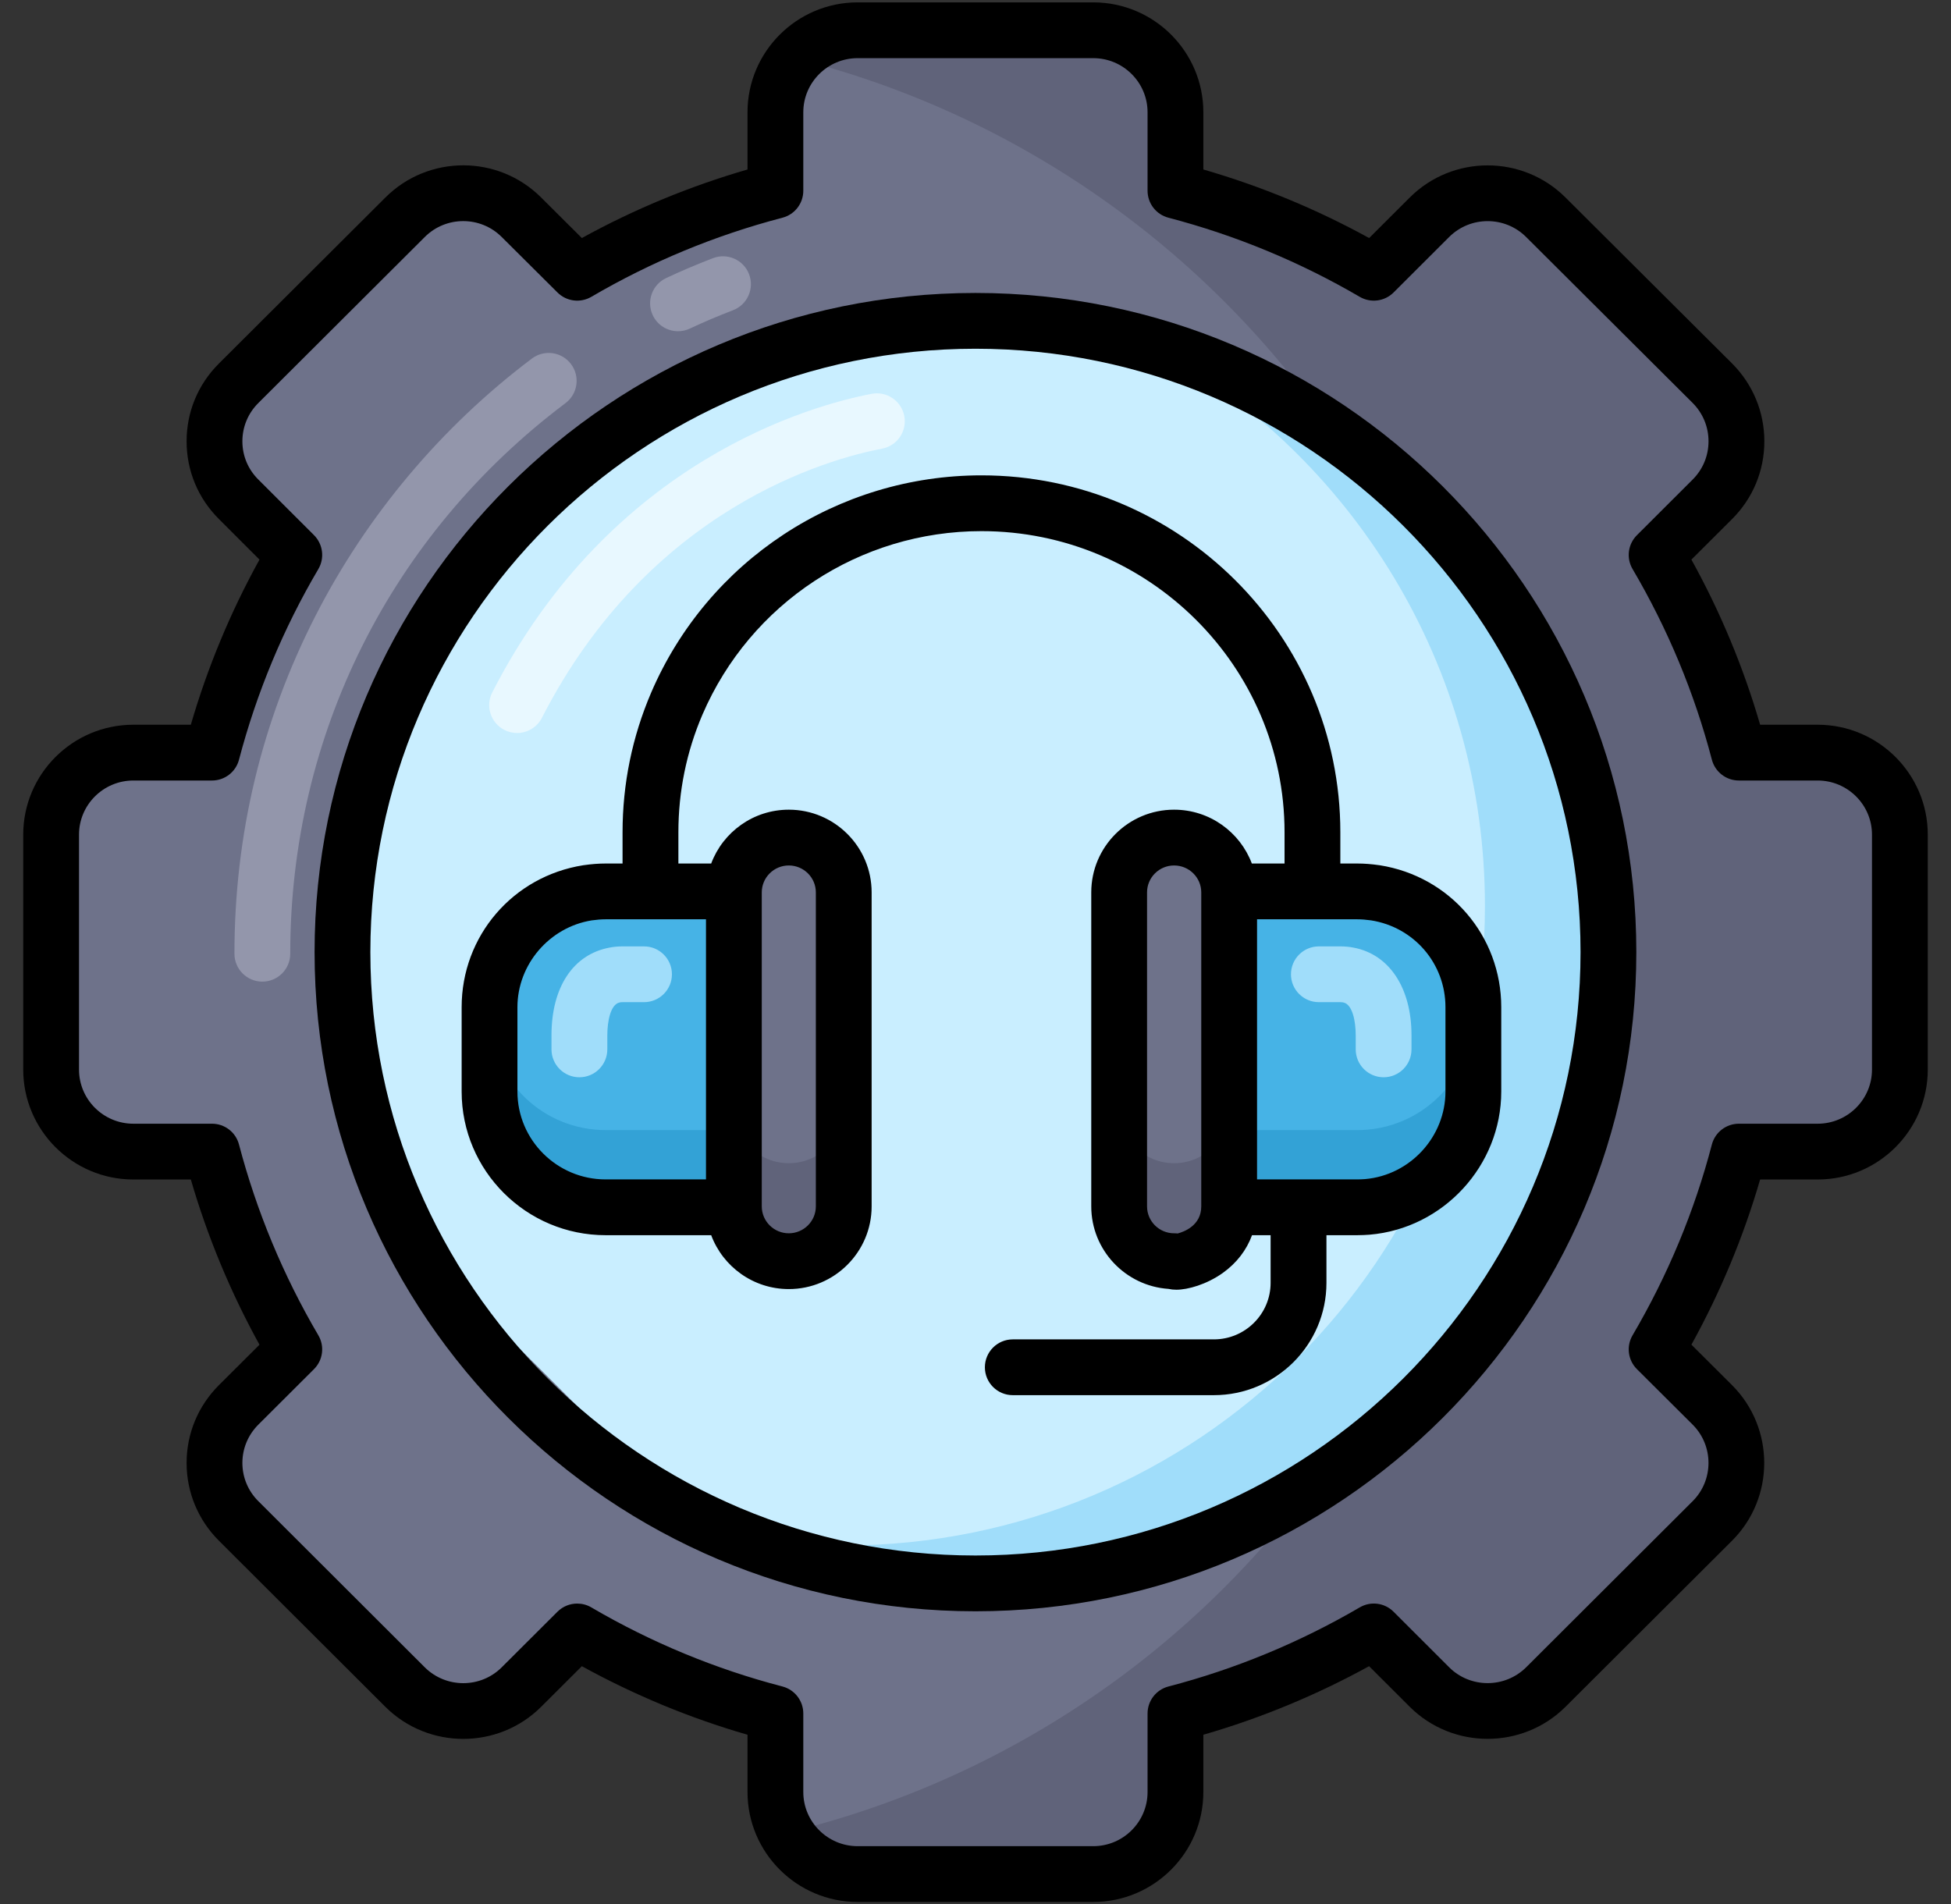 <svg width="42" height="41" viewBox="0 0 42 41" fill="none" xmlns="http://www.w3.org/2000/svg">
<rect x="0" y="0" width="42" height="41" fill="#333333" stroke="none"/>
<g clip-path="url(#clip0_698_466)">
<path fill-rule="evenodd" clip-rule="evenodd" d="M16.693 4.105C15.177 4.502 13.744 5.099 12.425 5.871L11.225 4.676C10.534 3.985 9.413 3.985 8.721 4.676L5.137 8.251C4.444 8.941 4.444 10.06 5.137 10.748L6.335 11.946C5.561 13.261 4.962 14.69 4.565 16.202H2.871C1.893 16.202 1.101 16.992 1.101 17.968V23.026C1.101 24.002 1.893 24.792 2.871 24.792H4.565C4.962 26.305 5.561 27.733 6.335 29.051L5.137 30.246C4.444 30.937 4.444 32.053 5.137 32.744L8.721 36.321C9.413 37.009 10.534 37.009 11.225 36.321L12.425 35.123C13.744 35.895 15.177 36.495 16.693 36.889V38.58C16.693 39.556 17.485 40.346 18.463 40.346H23.534C24.513 40.346 25.305 39.556 25.305 38.58V36.889C26.821 36.495 28.254 35.895 29.575 35.123L30.773 36.321C31.465 37.009 32.585 37.009 33.277 36.321L36.864 32.744C37.553 32.053 37.553 30.937 36.864 30.246L35.663 29.051C36.437 27.733 37.038 26.305 37.433 24.792H39.129C40.107 24.792 40.899 24.002 40.899 23.026V17.968C40.899 16.992 40.107 16.202 39.129 16.202H37.433C37.038 14.69 36.437 13.261 35.663 11.946L36.864 10.748C37.553 10.06 37.553 8.941 36.864 8.251L33.277 4.676C32.585 3.985 31.465 3.985 30.773 4.676L29.575 5.871C28.254 5.099 26.821 4.502 25.305 4.105V2.416C25.305 1.441 24.513 0.65 23.534 0.65H18.463C17.485 0.65 16.693 1.441 16.693 2.416L16.693 4.105Z" fill="#6E728A"/>
<path fill-rule="evenodd" clip-rule="evenodd" d="M34.625 20.497C34.625 12.992 28.526 6.906 20.999 6.906C13.474 6.906 7.372 12.992 7.372 20.497C7.372 22.755 7.924 24.881 8.898 26.753L14.727 32.567C16.604 33.541 18.738 34.089 20.999 34.089C28.524 34.089 34.625 28.007 34.625 20.497Z" fill="#C9EEFF"/>
<path fill-rule="evenodd" clip-rule="evenodd" d="M36.863 8.251L33.277 4.676C32.585 3.985 31.465 3.985 30.773 4.676L29.575 5.871C28.254 5.099 26.821 4.502 25.305 4.105V2.416C25.305 1.441 24.513 0.65 23.534 0.65H18.463C17.93 0.65 17.451 0.886 17.126 1.257C22.506 2.611 27.01 6.129 29.634 10.818C32.305 13.191 33.99 16.648 33.99 20.497C33.99 24.527 32.147 28.127 29.255 30.502C26.553 34.922 22.143 38.207 16.929 39.461C17.235 39.991 17.807 40.346 18.463 40.346H23.534C24.513 40.346 25.305 39.556 25.305 38.58V36.889C26.821 36.495 28.254 35.895 29.575 35.123L30.773 36.321C31.465 37.009 32.585 37.009 33.277 36.321L36.863 32.744C37.553 32.053 37.553 30.937 36.863 30.246L35.663 29.051C36.437 27.733 37.038 26.305 37.433 24.792H39.129C40.107 24.792 40.899 24.002 40.899 23.026V17.968C40.899 16.992 40.107 16.202 39.129 16.202H37.433C37.038 14.69 36.437 13.261 35.663 11.946L36.863 10.748C37.553 10.06 37.553 8.941 36.863 8.251Z" fill="#60637A"/>
<path d="M5.647 21.134C5.316 21.134 5.047 20.865 5.047 20.534C5.047 17.973 5.633 15.526 6.791 13.26C7.894 11.1 9.506 9.183 11.451 7.719C11.716 7.52 12.093 7.573 12.292 7.838C12.492 8.103 12.439 8.479 12.174 8.679C8.408 11.513 6.248 15.834 6.248 20.534C6.248 20.865 5.979 21.134 5.647 21.134ZM14.596 7.131C14.37 7.131 14.154 7.004 14.052 6.786C13.911 6.486 14.04 6.128 14.34 5.987C14.659 5.837 14.989 5.696 15.349 5.558C15.658 5.439 16.006 5.593 16.125 5.902C16.244 6.212 16.09 6.56 15.78 6.679C15.448 6.807 15.144 6.936 14.851 7.074C14.768 7.113 14.681 7.131 14.596 7.131Z" fill="#9396AB"/>
<path fill-rule="evenodd" clip-rule="evenodd" d="M29.659 30.994C32.691 28.502 34.625 24.725 34.625 20.498C34.625 16.459 32.861 12.834 30.058 10.344C28.576 9.028 26.803 8.03 24.846 7.457C29.093 9.805 31.967 14.319 31.967 19.506C31.967 27.114 25.786 33.274 18.164 33.274C17.369 33.274 16.591 33.209 15.835 33.08C17.428 33.732 19.172 34.089 20.999 34.089C24.288 34.089 27.305 32.928 29.659 30.994Z" fill="#A0DDFA"/>
<path d="M11.131 15.781C11.039 15.781 10.945 15.76 10.858 15.715C10.563 15.564 10.446 15.202 10.597 14.907C13.16 9.897 17.496 8.721 18.764 8.479C19.09 8.417 19.405 8.631 19.467 8.957C19.529 9.283 19.315 9.598 18.989 9.659C17.856 9.875 13.981 10.929 11.666 15.454C11.56 15.662 11.349 15.781 11.131 15.781Z" fill="#E8F8FF"/>
<path fill-rule="evenodd" clip-rule="evenodd" d="M15.799 19.213V25.973C15.799 26.625 16.327 27.153 16.981 27.153C17.635 27.153 18.164 26.625 18.164 25.973V19.213C18.164 18.561 17.635 18.033 16.981 18.033C16.327 18.033 15.799 18.561 15.799 19.213Z" fill="#6E728A"/>
<path fill-rule="evenodd" clip-rule="evenodd" d="M15.798 25.972V19.212V19.191H14.475H13.038C12.906 19.191 12.777 19.203 12.65 19.221C11.456 19.409 10.539 20.439 10.539 21.684V23.5C10.539 24.877 11.658 25.993 13.038 25.993H15.798L15.798 25.972Z" fill="#46B3E6"/>
<path fill-rule="evenodd" clip-rule="evenodd" d="M24.093 19.213V25.973C24.093 26.625 24.624 27.153 25.275 27.153C25.929 27.153 26.46 26.625 26.46 25.973V19.213C26.46 18.561 25.929 18.033 25.275 18.033C24.624 18.033 24.093 18.561 24.093 19.213Z" fill="#6E728A"/>
<path fill-rule="evenodd" clip-rule="evenodd" d="M26.46 19.212V25.972V25.993H27.954H29.218C29.291 25.993 29.364 25.988 29.434 25.984C30.714 25.875 31.718 24.804 31.718 23.5V21.684C31.718 20.439 30.803 19.409 29.607 19.221C29.479 19.203 29.35 19.191 29.218 19.191H27.781H26.46L26.46 19.212Z" fill="#46B3E6"/>
<path fill-rule="evenodd" clip-rule="evenodd" d="M15.798 24.33H13.038C11.708 24.33 10.621 23.293 10.543 21.986C10.541 22.034 10.539 22.084 10.539 22.134V23.501C10.539 24.878 11.658 25.994 13.038 25.994H15.798L15.798 24.33Z" fill="#33A2D6"/>
<path fill-rule="evenodd" clip-rule="evenodd" d="M15.799 23.884V25.973C15.799 26.625 16.327 27.153 16.981 27.153C17.635 27.153 18.164 26.625 18.164 25.973V23.863C18.164 24.515 17.635 25.043 16.981 25.043C16.327 25.043 15.799 24.515 15.799 23.863V23.884Z" fill="#60637A"/>
<path fill-rule="evenodd" clip-rule="evenodd" d="M24.093 23.863V25.973C24.093 26.625 24.624 27.153 25.275 27.153C25.929 27.153 26.46 26.625 26.46 25.973V23.884V23.863C26.46 24.515 25.929 25.043 25.275 25.043C24.624 25.043 24.093 24.515 24.093 23.863Z" fill="#60637A"/>
<path fill-rule="evenodd" clip-rule="evenodd" d="M27.954 24.33H26.46V25.994H27.954H29.218C29.291 25.994 29.364 25.989 29.434 25.985C30.714 25.876 31.718 24.805 31.718 23.501V22.134C31.718 22.084 31.718 22.034 31.713 21.986C31.64 23.223 30.664 24.216 29.434 24.321C29.364 24.327 29.291 24.33 29.218 24.33H27.954Z" fill="#33A2D6"/>
<path d="M12.473 23.193C12.141 23.193 11.872 22.924 11.872 22.592V22.289C11.872 21.254 12.338 20.549 13.118 20.402C13.208 20.384 13.302 20.375 13.404 20.375H13.864C14.196 20.375 14.465 20.644 14.465 20.976C14.465 21.307 14.196 21.576 13.864 21.576H13.404C13.375 21.576 13.36 21.578 13.355 21.579C13.351 21.58 13.347 21.581 13.342 21.582C13.144 21.619 13.074 21.986 13.074 22.289V22.592C13.074 22.924 12.805 23.193 12.473 23.193Z" fill="#A0DDFA"/>
<path d="M29.786 23.193C29.454 23.193 29.185 22.924 29.185 22.592V22.289C29.185 21.986 29.115 21.619 28.916 21.582C28.913 21.581 28.911 21.581 28.908 21.58C28.894 21.578 28.876 21.576 28.853 21.576H28.392C28.06 21.576 27.791 21.307 27.791 20.976C27.791 20.644 28.06 20.375 28.392 20.375H28.853C28.954 20.375 29.047 20.384 29.139 20.402C29.908 20.546 30.386 21.269 30.386 22.289V22.592C30.386 22.924 30.117 23.193 29.786 23.193Z" fill="#A0DDFA"/>
<path d="M39.129 15.603H37.891C37.533 14.37 37.037 13.178 36.412 12.048L37.288 11.174C37.735 10.728 37.982 10.134 37.982 9.501C37.982 8.869 37.735 8.275 37.288 7.826L33.701 4.252C32.777 3.33 31.273 3.33 30.349 4.252L29.474 5.125C28.343 4.503 27.146 4.008 25.905 3.649V2.417C25.905 1.112 24.842 0.051 23.534 0.051H18.463C17.156 0.051 16.092 1.112 16.092 2.417V3.649C14.851 4.009 13.655 4.503 12.526 5.125L11.649 4.252C10.726 3.329 9.222 3.328 8.297 4.252L4.712 7.827C4.263 8.275 4.016 8.87 4.017 9.503C4.017 10.135 4.265 10.729 4.712 11.174L5.586 12.048C4.964 13.173 4.468 14.366 4.108 15.603H2.871C1.564 15.603 0.5 16.664 0.5 17.969V23.027C0.5 24.332 1.564 25.394 2.871 25.394H4.108C4.468 26.63 4.964 27.823 5.586 28.951L4.712 29.822C4.264 30.27 4.017 30.864 4.017 31.496C4.017 32.128 4.264 32.722 4.712 33.17L8.297 36.748C9.223 37.668 10.726 37.667 11.649 36.747L12.526 35.872C13.66 36.496 14.855 36.991 16.092 37.348V38.581C16.092 39.886 17.156 40.948 18.463 40.948H23.534C24.842 40.948 25.905 39.886 25.905 38.581V37.348C27.141 36.991 28.338 36.496 29.473 35.872L30.35 36.748C31.273 37.666 32.777 37.666 33.701 36.747L37.288 33.169C38.21 32.247 38.21 30.745 37.287 29.822L36.412 28.95C37.037 27.818 37.533 26.625 37.891 25.394H39.129C40.436 25.394 41.5 24.332 41.5 23.027V17.969C41.5 16.664 40.436 15.603 39.129 15.603ZM40.299 23.027C40.299 23.67 39.774 24.193 39.129 24.193H37.433C37.16 24.193 36.921 24.377 36.852 24.641C36.478 26.075 35.903 27.456 35.145 28.748C35.006 28.984 35.045 29.284 35.239 29.477L36.439 30.672C36.893 31.126 36.893 31.866 36.439 32.319L32.854 35.896C32.397 36.35 31.653 36.35 31.198 35.897L29.999 34.699C29.806 34.506 29.507 34.468 29.272 34.606C27.977 35.362 26.591 35.935 25.154 36.309C24.889 36.378 24.704 36.617 24.704 36.89V38.581C24.704 39.224 24.18 39.747 23.534 39.747H18.463C17.818 39.747 17.293 39.224 17.293 38.581V36.89C17.293 36.617 17.108 36.378 16.844 36.309C15.405 35.935 14.021 35.362 12.729 34.606C12.634 34.55 12.53 34.524 12.425 34.524C12.27 34.524 12.117 34.584 12.001 34.699L10.8 35.897C10.345 36.351 9.602 36.351 9.145 35.897L5.561 32.319C5.34 32.099 5.218 31.806 5.218 31.496C5.218 31.186 5.34 30.893 5.561 30.672L6.759 29.477C6.953 29.284 6.992 28.984 6.853 28.748C6.098 27.463 5.524 26.081 5.145 24.641C5.076 24.377 4.837 24.193 4.565 24.193H2.871C2.226 24.193 1.701 23.67 1.701 23.027V17.969C1.701 17.327 2.226 16.804 2.871 16.804H4.565C4.837 16.804 5.076 16.62 5.145 16.356C5.524 14.914 6.098 13.533 6.853 12.252C6.992 12.015 6.953 11.716 6.76 11.522L5.56 10.323C5.34 10.104 5.218 9.813 5.218 9.502C5.218 9.191 5.339 8.898 5.561 8.677L9.145 5.102C9.602 4.646 10.344 4.646 10.801 5.103L12.002 6.298C12.195 6.49 12.493 6.528 12.729 6.391C14.014 5.638 15.399 5.065 16.845 4.687C17.109 4.618 17.293 4.38 17.293 4.106V2.417C17.293 1.775 17.818 1.252 18.463 1.252H23.534C24.18 1.252 24.704 1.775 24.704 2.417V4.106C24.704 4.38 24.889 4.618 25.153 4.687C26.598 5.065 27.983 5.638 29.272 6.391C29.507 6.528 29.806 6.49 29.999 6.298L31.197 5.102C31.654 4.647 32.396 4.647 32.853 5.102L36.439 8.676C36.659 8.897 36.78 9.19 36.78 9.501C36.78 9.812 36.659 10.104 36.439 10.324L35.239 11.522C35.045 11.715 35.006 12.015 35.145 12.251C35.903 13.54 36.477 14.92 36.852 16.355C36.921 16.619 37.16 16.804 37.433 16.804H39.129C39.774 16.804 40.299 17.327 40.299 17.969L40.299 23.027Z" fill="black"/>
<path d="M20.999 6.307C13.154 6.307 6.772 12.673 6.772 20.498C6.772 28.324 13.154 34.69 20.999 34.69C28.844 34.69 35.226 28.324 35.226 20.498C35.226 12.673 28.844 6.307 20.999 6.307ZM20.999 33.489C13.816 33.489 7.973 27.662 7.973 20.498C7.973 13.335 13.816 7.508 20.999 7.508C28.181 7.508 34.025 13.335 34.025 20.498C34.025 27.662 28.181 33.489 20.999 33.489Z" fill="black"/>
<path d="M29.691 18.627C29.524 18.603 29.369 18.591 29.218 18.591H28.854V17.919C28.854 13.682 25.388 10.234 21.128 10.234C18.031 10.234 15.24 12.07 14.018 14.911C13.61 15.864 13.402 16.876 13.402 17.919V18.591H13.038C12.887 18.591 12.733 18.603 12.565 18.627C12.562 18.627 12.559 18.627 12.557 18.628C11.04 18.867 9.938 20.152 9.938 21.684V23.5C9.938 25.206 11.329 26.593 13.038 26.593H15.31C15.563 27.27 16.216 27.753 16.981 27.753C17.964 27.753 18.764 26.954 18.764 25.973V19.212C18.764 18.23 17.964 17.432 16.981 17.432C16.216 17.432 15.563 17.915 15.31 18.591H14.604V17.919C14.604 17.04 14.778 16.187 15.122 15.385C16.154 12.986 18.512 11.435 21.128 11.435C24.726 11.435 27.653 14.344 27.653 17.919V18.591H26.949C26.695 17.915 26.041 17.432 25.275 17.432C24.292 17.432 23.492 18.23 23.492 19.212V25.973C23.492 26.913 24.227 27.686 25.154 27.749C25.207 27.761 25.263 27.767 25.324 27.767C25.57 27.767 25.974 27.655 26.325 27.405C26.621 27.193 26.835 26.915 26.953 26.593H27.353V27.619C27.353 28.29 26.805 28.836 26.131 28.836H21.802C21.471 28.836 21.202 29.105 21.202 29.437C21.202 29.768 21.471 30.037 21.802 30.037H26.131C27.467 30.037 28.555 28.952 28.555 27.619V26.593H29.218C29.312 26.593 29.401 26.588 29.472 26.583C29.476 26.583 29.481 26.583 29.485 26.582C31.073 26.447 32.318 25.094 32.318 23.5V21.684C32.318 20.152 31.217 18.866 29.7 18.628C29.697 18.627 29.694 18.627 29.691 18.627ZM16.981 18.633C17.302 18.633 17.563 18.893 17.563 19.212V25.973C17.563 26.292 17.302 26.552 16.981 26.552C16.66 26.552 16.399 26.292 16.399 25.973V19.212C16.399 18.893 16.66 18.633 16.981 18.633ZM15.198 25.392H13.038C11.991 25.392 11.139 24.544 11.139 23.5V21.684C11.139 20.764 11.827 19.961 12.739 19.815C12.848 19.8 12.946 19.792 13.038 19.792H15.198V25.392ZM25.352 26.556C25.327 26.553 25.301 26.552 25.275 26.552C24.954 26.552 24.693 26.292 24.693 25.973V19.212C24.693 18.893 24.954 18.633 25.275 18.633C25.598 18.633 25.86 18.893 25.86 19.212V25.973C25.86 26.386 25.486 26.521 25.352 26.556ZM31.117 21.684V23.5C31.117 24.473 30.358 25.3 29.389 25.385C29.331 25.389 29.271 25.392 29.218 25.392H27.061V19.792H29.218C29.311 19.792 29.409 19.8 29.517 19.815C30.445 19.963 31.117 20.748 31.117 21.684Z" fill="black"/>
</g>
<defs>
<clipPath id="clip0_698_466">
<rect width="41" height="41" fill="white" transform="translate(0.5)"/>
</clipPath>
</defs>
</svg>
